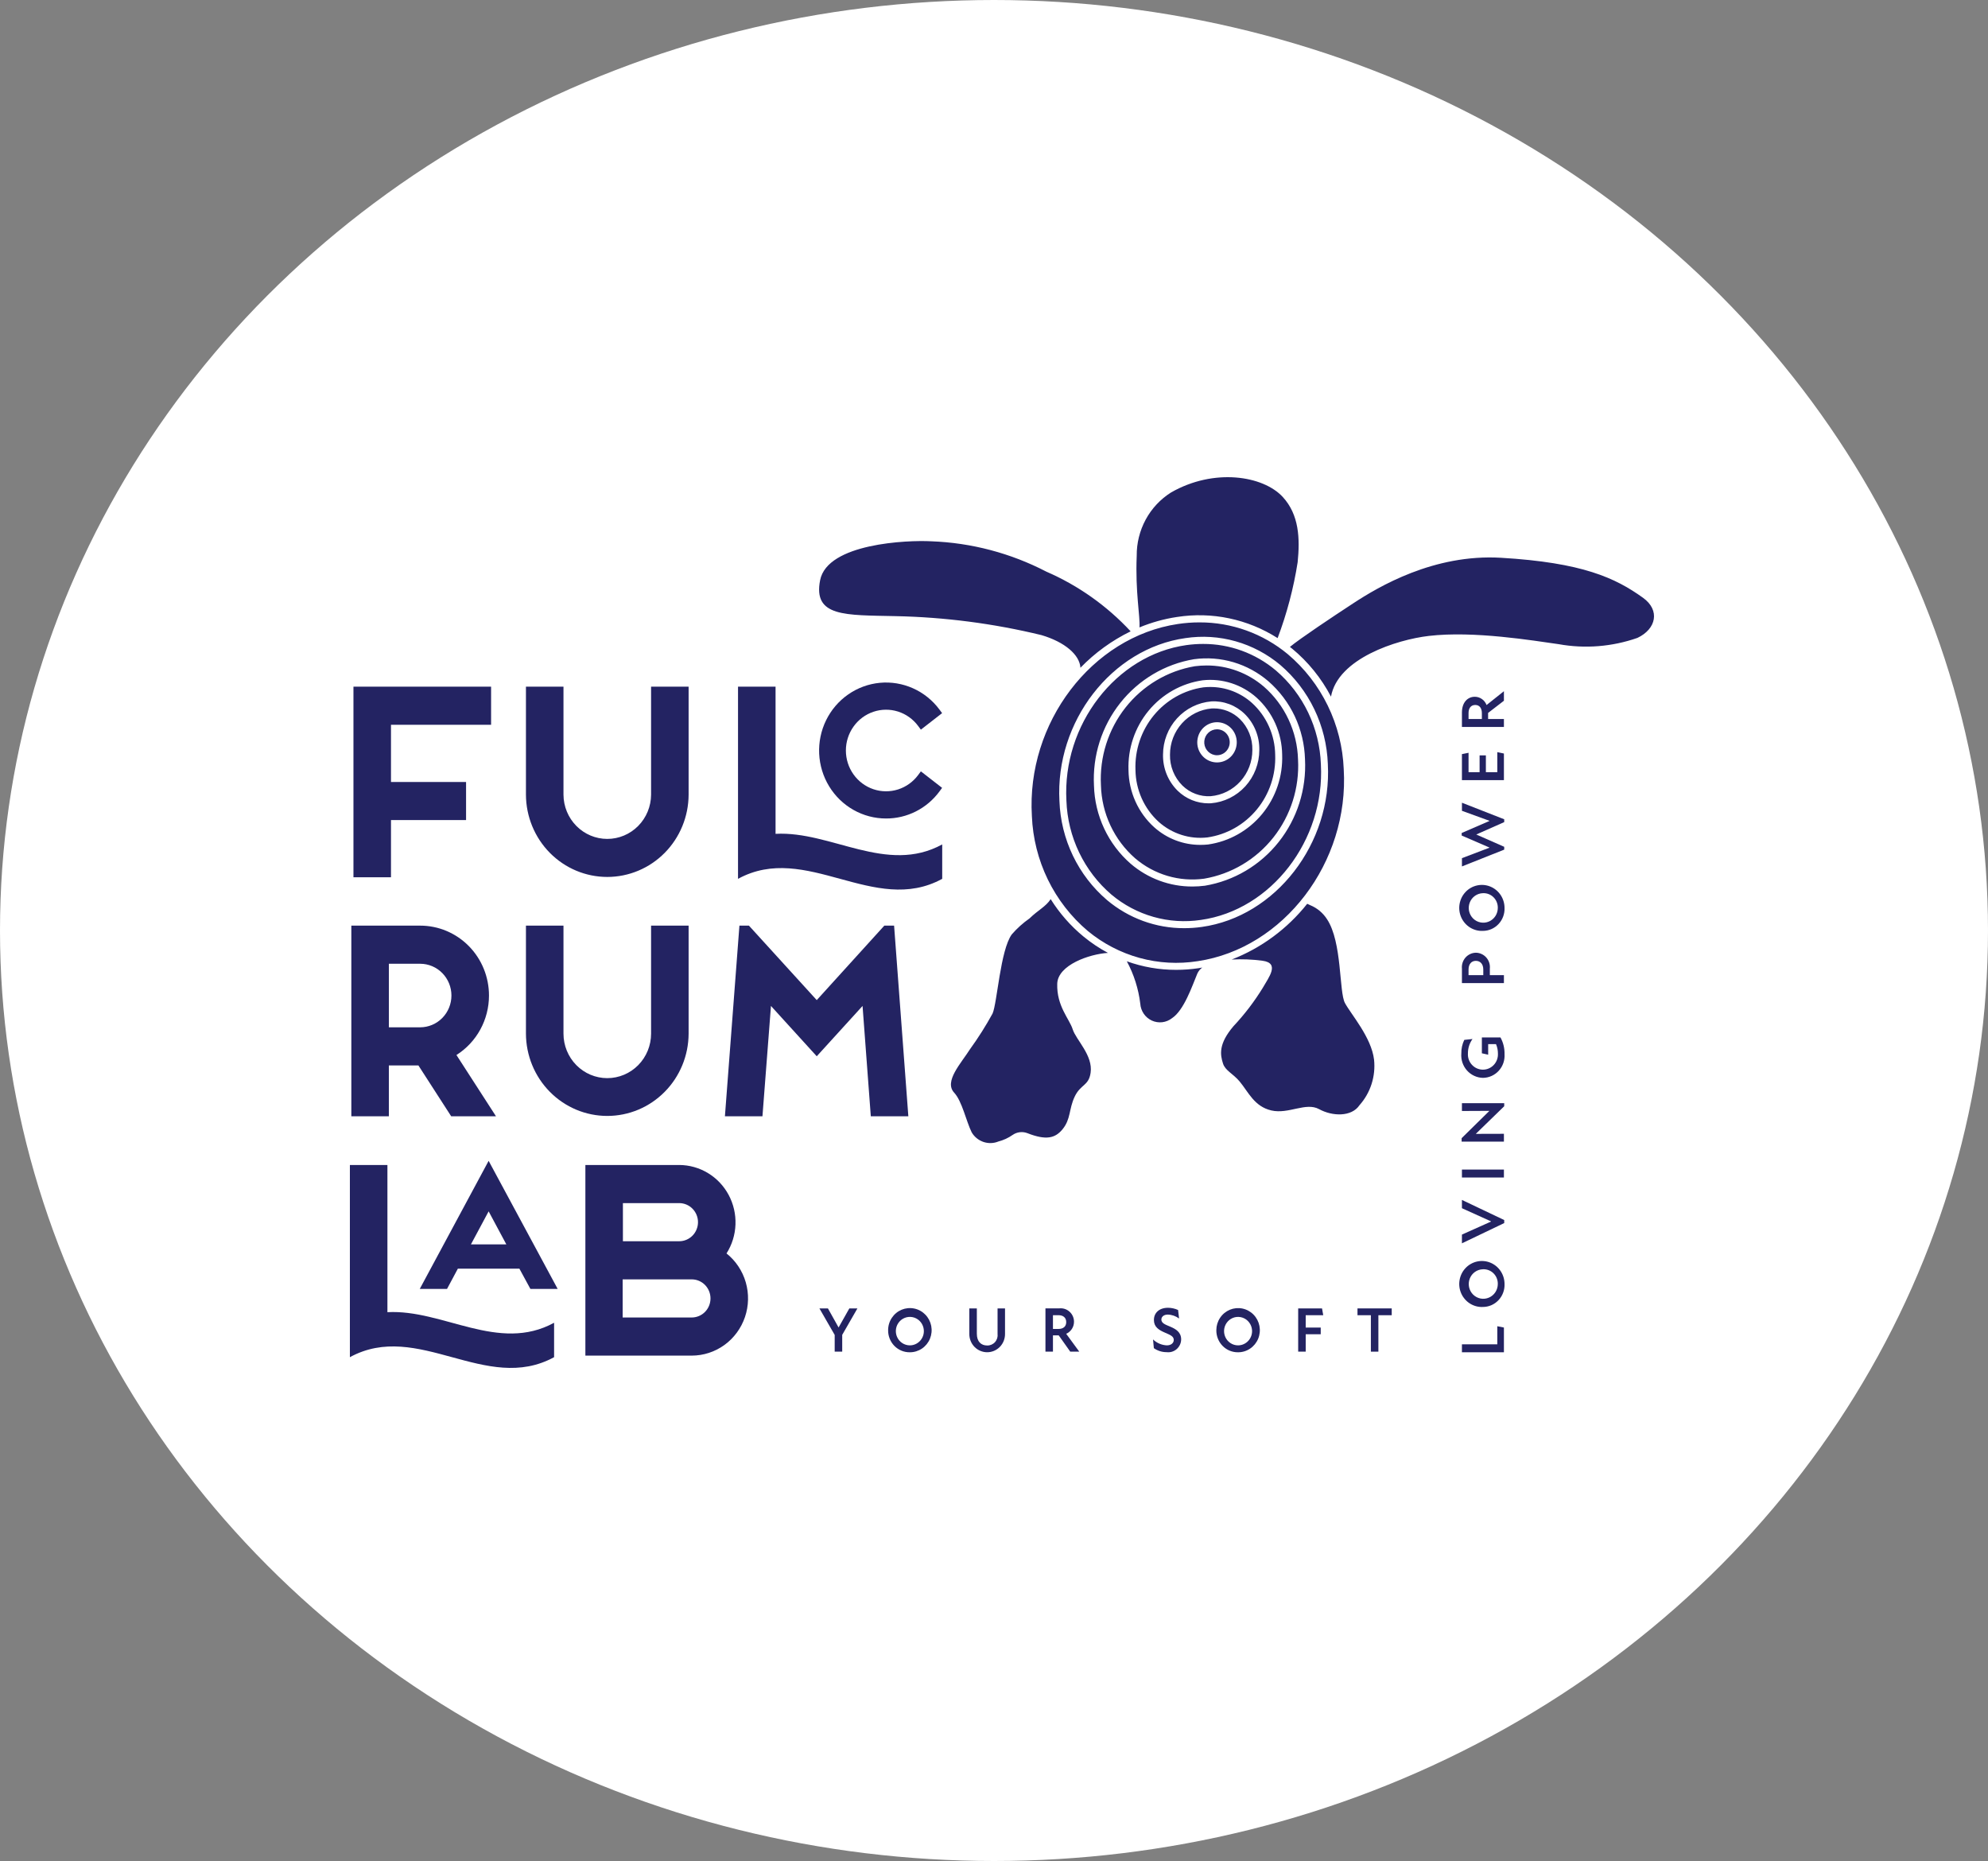 <?xml version="1.0" encoding="UTF-8"?> <svg xmlns="http://www.w3.org/2000/svg" width="125" height="117" viewBox="0 0 125 117" fill="none"><rect x="0" y="0" width="125" height="117" fill="#808080" stroke="none"/> <ellipse cx="62.5" cy="58.5" rx="62.5" ry="58.5" fill="white"></ellipse> <g clip-path="url(#clip0)"> <path d="M22.224 55.154H24.584V51.558H29.305V49.162H24.584V45.566H30.878V43.17H22.224V55.154ZM40.938 49.96C40.934 50.7 40.642 51.407 40.126 51.928C39.61 52.45 38.912 52.742 38.184 52.742C37.456 52.742 36.758 52.45 36.242 51.928C35.726 51.407 35.434 50.7 35.43 49.96V43.169H33.07V49.96C33.075 51.334 33.617 52.65 34.575 53.62C35.533 54.589 36.831 55.133 38.184 55.133C39.537 55.133 40.835 54.589 41.793 53.62C42.752 52.65 43.293 51.334 43.298 49.96V43.169H40.938L40.938 49.96ZM55.713 51.458C56.364 51.461 57.006 51.308 57.589 51.013C58.172 50.718 58.679 50.289 59.069 49.76L59.237 49.532L57.902 48.495L57.733 48.723C57.415 49.153 56.972 49.471 56.466 49.632C55.96 49.792 55.417 49.787 54.914 49.617C54.411 49.447 53.974 49.12 53.664 48.683C53.354 48.247 53.187 47.722 53.187 47.184C53.187 46.645 53.354 46.121 53.664 45.684C53.974 45.247 54.411 44.92 54.914 44.75C55.417 44.58 55.96 44.575 56.466 44.735C56.972 44.896 57.415 45.214 57.733 45.645L57.902 45.873L59.237 44.835L59.069 44.607C58.637 44.026 58.066 43.567 57.41 43.274C56.754 42.98 56.035 42.861 55.322 42.928C54.608 42.996 53.923 43.247 53.332 43.659C52.74 44.071 52.263 44.629 51.943 45.281C51.624 45.932 51.474 46.656 51.507 47.383C51.541 48.11 51.756 48.817 52.134 49.435C52.511 50.054 53.038 50.565 53.665 50.919C54.291 51.273 54.996 51.459 55.713 51.458V51.458ZM30.746 62.588C30.746 62.011 30.634 61.44 30.417 60.906C30.2 60.373 29.881 59.889 29.479 59.48C29.077 59.072 28.6 58.749 28.075 58.528C27.55 58.307 26.987 58.194 26.419 58.194H22.091V70.179H24.451V66.983H26.308L28.369 70.179H31.186L28.7 66.328C29.326 65.932 29.842 65.382 30.2 64.727C30.558 64.073 30.746 63.337 30.746 62.588V62.588ZM26.419 64.586H24.452V60.591H26.419C26.94 60.591 27.44 60.801 27.809 61.176C28.178 61.55 28.385 62.059 28.385 62.588C28.385 63.118 28.178 63.626 27.809 64.001C27.44 64.375 26.94 64.586 26.419 64.586V64.586ZM40.938 64.985C40.938 65.727 40.648 66.438 40.131 66.963C39.615 67.487 38.914 67.782 38.184 67.782C37.454 67.782 36.753 67.487 36.237 66.963C35.721 66.438 35.43 65.727 35.43 64.985V58.194H33.07V64.985C33.075 66.359 33.616 67.675 34.575 68.644C35.533 69.614 36.831 70.158 38.184 70.158C39.537 70.158 40.834 69.614 41.793 68.644C42.752 67.675 43.293 66.359 43.298 64.985V58.194H40.938L40.938 64.985ZM56.218 58.194H55.604L51.355 62.876L47.091 58.194H46.493L45.581 70.179H47.941L48.476 63.243L51.355 66.407L54.235 63.243L54.754 70.179H57.114L56.218 58.194ZM48.765 52.423V43.169H46.405V55.252C50.685 52.912 54.964 57.592 59.244 55.252V53.088C55.751 54.998 52.258 52.233 48.765 52.423V52.423Z" fill="#232362"></path> <path d="M26.394 81.033H28.108L28.789 79.76H32.658L33.35 81.033H35.064L30.724 72.981L26.394 81.033ZM29.611 78.233L30.724 76.157L31.837 78.233H29.611ZM45.681 78.803C46.027 78.259 46.221 77.63 46.245 76.984C46.269 76.337 46.121 75.696 45.817 75.127C45.513 74.558 45.064 74.083 44.517 73.752C43.969 73.42 43.344 73.244 42.707 73.242H36.807V85.227H43.494C44.23 85.226 44.949 84.993 45.548 84.559C46.148 84.125 46.599 83.512 46.84 82.806C47.081 82.099 47.099 81.334 46.891 80.616C46.683 79.899 46.261 79.265 45.681 78.803H45.681ZM39.167 75.639H42.707C43.02 75.639 43.321 75.765 43.542 75.99C43.763 76.215 43.888 76.519 43.888 76.837C43.888 77.155 43.763 77.46 43.542 77.685C43.321 77.909 43.02 78.036 42.707 78.036H39.167L39.167 75.639ZM43.494 82.83H39.151V80.433H43.494C43.807 80.433 44.107 80.559 44.329 80.784C44.55 81.009 44.674 81.314 44.674 81.631C44.674 81.949 44.55 82.254 44.329 82.479C44.107 82.703 43.807 82.83 43.494 82.83H43.494ZM24.36 82.496V73.242H22V85.325C26.28 82.985 30.56 87.664 34.84 85.325V83.161C31.346 85.07 27.853 82.305 24.36 82.496Z" fill="#232362"></path> <path d="M71.371 53.958C71.966 54.467 72.659 54.844 73.406 55.066C74.153 55.287 74.937 55.347 75.709 55.243C77.427 54.951 78.981 54.027 80.07 52.646C81.16 51.265 81.711 49.525 81.617 47.757C81.593 46.883 81.39 46.023 81.02 45.233C80.651 44.443 80.123 43.74 79.47 43.17C78.463 42.306 77.187 41.833 75.868 41.838C75.622 41.838 75.376 41.854 75.132 41.885C73.413 42.176 71.86 43.101 70.77 44.482C69.68 45.863 69.13 47.603 69.224 49.37C69.247 50.245 69.45 51.104 69.82 51.894C70.19 52.684 70.718 53.387 71.371 53.958V53.958ZM75.619 42.77C76.227 42.702 76.842 42.764 77.425 42.951C78.008 43.138 78.547 43.446 79.007 43.856C79.506 44.307 79.907 44.86 80.185 45.478C80.462 46.096 80.61 46.765 80.619 47.444C80.668 48.805 80.219 50.135 79.358 51.179C78.496 52.222 77.285 52.904 75.957 53.093C75.799 53.109 75.641 53.117 75.482 53.117C74.41 53.121 73.374 52.726 72.57 52.007C72.071 51.556 71.669 51.003 71.392 50.385C71.114 49.767 70.966 49.098 70.957 48.419C70.908 47.058 71.358 45.728 72.219 44.684C73.079 43.641 74.291 42.959 75.618 42.77H75.619ZM76.123 50.056C76.839 49.994 77.506 49.662 77.991 49.124C78.477 48.586 78.746 47.883 78.745 47.153C78.753 46.792 78.688 46.432 78.553 46.098C78.418 45.763 78.217 45.46 77.962 45.208C77.52 44.775 76.928 44.535 76.314 44.538C76.272 44.538 76.23 44.539 76.188 44.541C75.472 44.602 74.805 44.935 74.32 45.473C73.834 46.011 73.565 46.714 73.566 47.444C73.558 47.805 73.623 48.165 73.758 48.499C73.893 48.834 74.094 49.137 74.349 49.389C74.584 49.618 74.862 49.796 75.168 49.91C75.473 50.025 75.798 50.075 76.123 50.056V50.056ZM75.304 46.432C75.365 46.103 75.552 45.813 75.824 45.624C76.096 45.436 76.43 45.365 76.754 45.427C77.077 45.489 77.363 45.68 77.549 45.956C77.734 46.232 77.804 46.572 77.743 46.9V46.9C77.713 47.064 77.653 47.22 77.563 47.359C77.474 47.499 77.359 47.619 77.224 47.713C77.089 47.807 76.937 47.873 76.777 47.907C76.617 47.941 76.452 47.943 76.291 47.912C76.13 47.881 75.977 47.819 75.84 47.727C75.703 47.636 75.586 47.518 75.494 47.38C75.402 47.243 75.338 47.088 75.305 46.925C75.273 46.762 75.272 46.595 75.304 46.431V46.432ZM67.053 50.337C67.093 51.468 67.365 52.578 67.853 53.595C68.341 54.612 69.033 55.515 69.885 56.244C70.66 56.894 71.561 57.371 72.53 57.645C73.498 57.919 74.513 57.984 75.507 57.835C79.929 57.215 83.314 52.827 83.054 48.055C83.014 46.924 82.741 45.815 82.254 44.797C81.766 43.78 81.074 42.878 80.222 42.149C78.934 41.067 77.315 40.478 75.644 40.484C75.295 40.484 74.945 40.509 74.599 40.557C70.177 41.178 66.792 45.565 67.053 50.337ZM75.078 41.444C75.909 41.331 76.754 41.396 77.559 41.634C78.364 41.873 79.111 42.28 79.752 42.83C80.451 43.44 81.017 44.191 81.414 45.036C81.81 45.881 82.029 46.801 82.055 47.737C82.152 49.615 81.565 51.465 80.404 52.931C79.243 54.397 77.591 55.377 75.763 55.684C75.5 55.718 75.236 55.734 74.971 55.735C73.55 55.739 72.173 55.23 71.088 54.298C70.389 53.688 69.823 52.936 69.427 52.091C69.03 51.246 68.812 50.327 68.786 49.391C68.688 47.512 69.276 45.663 70.437 44.197C71.597 42.73 73.25 41.75 75.078 41.444V41.444ZM76.373 47.468C76.582 47.507 76.798 47.46 76.973 47.338C77.148 47.216 77.268 47.029 77.308 46.817C77.347 46.605 77.302 46.386 77.183 46.208C77.064 46.029 76.881 45.906 76.672 45.865C76.623 45.855 76.572 45.85 76.521 45.85C76.321 45.851 76.129 45.927 75.981 46.064C75.833 46.201 75.741 46.389 75.723 46.591C75.704 46.793 75.761 46.995 75.881 47.157C76.001 47.319 76.177 47.43 76.374 47.468H76.373ZM71.646 39.445C72.403 39.132 73.193 38.911 74.001 38.79C76.2 38.445 78.448 38.917 80.333 40.118C80.915 38.577 81.338 36.977 81.593 35.347C81.743 33.859 81.687 32.362 80.656 31.243C79.423 29.904 76.332 29.412 73.629 30.963C72.963 31.383 72.415 31.969 72.038 32.666C71.661 33.363 71.466 34.147 71.474 34.943C71.377 37.241 71.701 38.761 71.646 39.445ZM72.858 51.672C73.272 52.042 73.758 52.319 74.284 52.487C74.809 52.656 75.364 52.711 75.912 52.649C77.13 52.474 78.24 51.846 79.029 50.887C79.817 49.928 80.228 48.706 80.18 47.458C80.173 46.84 80.039 46.23 79.787 45.668C79.535 45.105 79.171 44.602 78.717 44.19C77.992 43.542 77.058 43.187 76.092 43.19C75.949 43.19 75.805 43.198 75.663 43.213C74.445 43.389 73.335 44.017 72.546 44.976C71.758 45.935 71.348 47.156 71.395 48.405C71.403 49.023 71.537 49.632 71.788 50.195C72.04 50.757 72.405 51.261 72.858 51.672H72.858ZM76.165 44.097C76.55 44.075 76.935 44.134 77.296 44.27C77.657 44.406 77.987 44.616 78.265 44.887C78.563 45.181 78.798 45.534 78.956 45.925C79.114 46.315 79.191 46.735 79.182 47.157C79.181 47.999 78.868 48.811 78.306 49.431C77.743 50.05 76.971 50.432 76.144 50.501C76.095 50.503 76.045 50.505 75.996 50.505C75.269 50.508 74.569 50.223 74.045 49.711C73.747 49.416 73.512 49.063 73.354 48.673C73.196 48.282 73.119 47.863 73.128 47.441C73.129 46.598 73.442 45.786 74.004 45.167C74.567 44.547 75.339 44.165 76.166 44.097H76.165ZM73.951 60.974C72.895 60.976 71.847 60.794 70.852 60.436C71.297 61.261 71.584 62.165 71.697 63.098C71.712 63.327 71.788 63.546 71.916 63.734C72.045 63.922 72.221 64.07 72.427 64.164C72.632 64.258 72.858 64.293 73.082 64.266C73.305 64.239 73.518 64.15 73.696 64.01C74.445 63.513 74.953 62.008 75.282 61.216C75.35 61.061 75.458 60.927 75.595 60.829C75.52 60.842 75.445 60.857 75.37 60.869C74.9 60.939 74.425 60.974 73.951 60.974ZM84.565 63.057C84.19 62.352 84.398 59.243 83.441 57.792C83.185 57.393 82.815 57.084 82.38 56.907C82.316 56.882 82.254 56.853 82.194 56.82C80.943 58.395 79.303 59.605 77.442 60.326C78.089 60.29 78.739 60.315 79.382 60.401C80.49 60.552 79.776 61.439 79.401 62.103C78.868 62.971 78.249 63.781 77.554 64.52C76.623 65.618 76.709 66.284 76.902 66.871C77.049 67.318 77.527 67.493 77.943 67.99C78.493 68.647 78.86 69.566 79.942 69.814C81.025 70.063 82.108 69.275 82.941 69.731C83.774 70.188 84.981 70.229 85.481 69.483C85.824 69.098 86.082 68.645 86.24 68.152C86.398 67.659 86.452 67.137 86.397 66.622C86.231 65.212 84.94 63.761 84.565 63.057V63.057ZM69.666 59.908C69.119 59.617 68.602 59.271 68.123 58.876C67.317 58.211 66.621 57.418 66.063 56.528C65.765 56.997 65.263 57.221 64.737 57.738C64.325 58.026 63.949 58.364 63.618 58.745C62.897 59.735 62.702 63.057 62.41 63.72C61.985 64.496 61.512 65.244 60.994 65.959C60.425 66.858 59.343 67.991 59.995 68.695C60.495 69.234 60.745 70.477 61.098 71.192C61.266 71.476 61.529 71.689 61.838 71.794C62.147 71.898 62.483 71.887 62.785 71.762C63.102 71.68 63.403 71.541 63.672 71.352C63.808 71.258 63.963 71.2 64.126 71.181C64.289 71.163 64.453 71.184 64.606 71.244C65.784 71.704 66.348 71.559 66.811 70.995C67.338 70.351 67.2 69.731 67.574 68.943C67.949 68.156 68.449 68.28 68.574 67.451C68.739 66.355 67.658 65.378 67.449 64.715C67.241 64.052 66.434 63.257 66.476 61.848C66.511 60.666 68.507 59.977 69.666 59.908ZM103.311 37.584C101.573 36.334 99.496 35.368 94.378 35.067C90.151 34.818 86.678 36.889 85.091 37.928C83.719 38.826 81.765 40.129 81.106 40.671C81.153 40.708 81.201 40.743 81.248 40.782C82.251 41.611 83.081 42.636 83.689 43.796C84.121 41.395 87.826 40.215 89.839 39.98C92.674 39.648 96.405 40.275 98.001 40.498C99.659 40.797 101.365 40.662 102.957 40.104C104.144 39.544 104.394 38.363 103.311 37.584ZM67.935 41.981C68.849 41.038 69.917 40.264 71.092 39.692C69.597 38.084 67.792 36.806 65.789 35.938C63.546 34.775 61.08 34.124 58.564 34.031C57.064 33.948 52.025 34.155 51.567 36.476C51.109 38.798 53.161 38.664 56.294 38.736C59.389 38.798 62.469 39.197 65.481 39.928C66.949 40.361 67.886 41.166 67.935 41.981ZM74.064 39.23C68.648 40.035 64.528 45.452 64.882 51.305C64.938 52.692 65.28 54.052 65.886 55.297C66.492 56.541 67.348 57.643 68.399 58.531C69.355 59.32 70.465 59.897 71.654 60.224C72.844 60.551 74.089 60.62 75.307 60.428C80.723 59.623 84.843 54.206 84.49 48.353C84.434 46.965 84.092 45.605 83.486 44.361C82.88 43.116 82.024 42.015 80.972 41.127C79.405 39.828 77.442 39.122 75.418 39.129C74.965 39.129 74.513 39.163 74.064 39.23V39.23ZM80.5 41.805C81.399 42.573 82.129 43.524 82.644 44.596C83.16 45.669 83.448 46.838 83.491 48.031C83.764 53.028 80.209 57.624 75.567 58.276C75.2 58.328 74.831 58.354 74.46 58.354C72.689 58.36 70.971 57.735 69.606 56.587C68.707 55.819 67.976 54.869 67.461 53.796C66.946 52.724 66.658 51.554 66.615 50.362C66.342 45.364 69.897 40.768 74.539 40.117C75.593 39.959 76.669 40.028 77.696 40.319C78.722 40.61 79.678 41.116 80.5 41.805Z" fill="#232362"></path> <path d="M52.956 83.922V84.978H52.483V83.926L51.523 82.259H52.058L52.728 83.458L53.404 82.259H53.912L52.956 83.922Z" fill="#232362"></path> <path d="M55.843 83.618C55.844 83.344 55.926 83.076 56.078 82.849C56.229 82.622 56.443 82.445 56.693 82.341C56.943 82.238 57.218 82.212 57.483 82.266C57.748 82.32 57.99 82.453 58.181 82.648C58.371 82.842 58.501 83.09 58.553 83.359C58.605 83.628 58.578 83.907 58.475 84.16C58.371 84.414 58.196 84.63 57.972 84.783C57.747 84.935 57.483 85.017 57.213 85.017C57.032 85.02 56.852 84.986 56.683 84.917C56.515 84.847 56.363 84.745 56.235 84.614C56.107 84.483 56.006 84.328 55.939 84.156C55.871 83.985 55.839 83.802 55.843 83.618V83.618ZM58.087 83.618C58.074 83.444 58.011 83.278 57.907 83.14C57.802 83.002 57.66 82.898 57.498 82.841C57.336 82.784 57.16 82.777 56.994 82.819C56.828 82.862 56.677 82.952 56.561 83.081C56.445 83.209 56.368 83.368 56.34 83.54C56.312 83.712 56.334 83.889 56.403 84.048C56.472 84.207 56.586 84.343 56.73 84.438C56.873 84.532 57.042 84.582 57.213 84.582C57.334 84.581 57.454 84.555 57.564 84.505C57.675 84.455 57.774 84.383 57.856 84.293C57.938 84.202 58.001 84.096 58.041 83.98C58.081 83.864 58.096 83.741 58.087 83.618H58.087Z" fill="#232362"></path> <path d="M60.948 83.854V82.259H61.421V83.85C61.421 84.354 61.696 84.59 62.07 84.59C62.163 84.593 62.255 84.575 62.341 84.538C62.426 84.501 62.503 84.446 62.565 84.376C62.627 84.306 62.673 84.223 62.701 84.133C62.728 84.043 62.736 83.948 62.724 83.854V82.259H63.193V83.858C63.195 84.009 63.167 84.159 63.112 84.3C63.056 84.44 62.974 84.568 62.869 84.676C62.764 84.783 62.64 84.869 62.502 84.927C62.365 84.985 62.217 85.015 62.069 85.015C61.92 85.014 61.772 84.984 61.635 84.925C61.498 84.867 61.373 84.781 61.269 84.673C61.165 84.565 61.083 84.437 61.028 84.296C60.973 84.156 60.946 84.005 60.948 83.854V83.854Z" fill="#232362"></path> <path d="M66.569 83.954H66.207V84.977H65.735V82.258H66.589C66.706 82.243 66.826 82.253 66.939 82.288C67.052 82.323 67.156 82.382 67.245 82.461C67.334 82.54 67.406 82.637 67.455 82.746C67.504 82.856 67.53 82.974 67.53 83.094C67.531 83.256 67.485 83.415 67.397 83.55C67.31 83.685 67.185 83.791 67.038 83.854L67.861 84.977H67.294L66.569 83.954ZM66.207 83.55H66.553C66.852 83.55 67.041 83.398 67.041 83.122C67.041 82.835 66.844 82.686 66.561 82.686H66.207V83.55Z" fill="#232362"></path> <path d="M72.551 84.758L72.5 84.21C72.735 84.435 73.043 84.567 73.366 84.582C73.63 84.582 73.803 84.442 73.803 84.238C73.803 84.007 73.563 83.922 73.284 83.798C72.847 83.615 72.555 83.418 72.555 82.987C72.555 82.539 72.886 82.219 73.445 82.219C73.662 82.221 73.877 82.269 74.075 82.359L74.138 82.895C73.932 82.741 73.685 82.654 73.429 82.647C73.169 82.647 73.023 82.79 73.023 82.959C73.023 83.195 73.291 83.283 73.575 83.403C73.941 83.558 74.268 83.754 74.268 84.21C74.266 84.325 74.24 84.439 74.192 84.543C74.143 84.647 74.074 84.74 73.988 84.816C73.903 84.891 73.802 84.947 73.694 84.981C73.585 85.014 73.471 85.024 73.358 85.01C73.07 85.012 72.788 84.924 72.551 84.758V84.758Z" fill="#232362"></path> <path d="M76.48 83.618C76.482 83.344 76.564 83.076 76.716 82.85C76.867 82.622 77.081 82.446 77.331 82.342C77.581 82.239 77.856 82.213 78.12 82.267C78.385 82.322 78.628 82.455 78.818 82.649C79.009 82.844 79.138 83.091 79.19 83.36C79.242 83.629 79.215 83.908 79.112 84.161C79.008 84.414 78.833 84.631 78.608 84.783C78.384 84.936 78.12 85.017 77.85 85.017C77.669 85.02 77.489 84.986 77.32 84.917C77.152 84.848 77 84.745 76.872 84.614C76.744 84.483 76.644 84.328 76.576 84.157C76.509 83.986 76.476 83.802 76.48 83.618V83.618ZM78.724 83.618C78.711 83.445 78.648 83.278 78.543 83.141C78.439 83.003 78.297 82.899 78.135 82.842C77.972 82.785 77.797 82.777 77.631 82.819C77.465 82.862 77.314 82.953 77.198 83.081C77.082 83.209 77.005 83.369 76.977 83.54C76.949 83.712 76.971 83.889 77.04 84.048C77.109 84.208 77.223 84.343 77.367 84.438C77.51 84.533 77.678 84.583 77.85 84.582C77.971 84.581 78.091 84.555 78.201 84.505C78.312 84.456 78.412 84.383 78.493 84.293C78.576 84.203 78.638 84.096 78.678 83.98C78.718 83.864 78.734 83.741 78.724 83.618V83.618Z" fill="#232362"></path> <path d="M82.099 83.463H83.044V83.883H82.099V84.978H81.626V82.259H83.126L83.201 82.687H82.099V83.463Z" fill="#232362"></path> <path d="M87.508 82.687H86.669V84.978H86.197V82.687H85.355V82.259H87.508L87.508 82.687Z" fill="#232362"></path> <path d="M94.146 83.379L94.562 83.462V85.017H91.922V84.518H94.146V83.379Z" fill="#232362"></path> <path d="M93.242 82.168C92.958 82.182 92.677 82.108 92.434 81.958C92.192 81.807 91.999 81.586 91.881 81.324C91.763 81.061 91.725 80.768 91.773 80.484C91.82 80.199 91.95 79.935 92.146 79.726C92.342 79.517 92.596 79.373 92.874 79.311C93.151 79.249 93.441 79.274 93.705 79.381C93.969 79.488 94.195 79.673 94.355 79.912C94.515 80.151 94.6 80.433 94.601 80.721C94.609 80.908 94.579 81.094 94.514 81.269C94.45 81.443 94.351 81.603 94.224 81.738C94.098 81.873 93.945 81.981 93.777 82.055C93.608 82.129 93.426 82.167 93.242 82.168V82.168ZM93.242 79.798C93.062 79.802 92.888 79.861 92.74 79.965C92.593 80.07 92.479 80.217 92.414 80.387C92.348 80.557 92.333 80.743 92.371 80.921C92.409 81.1 92.498 81.263 92.627 81.391C92.756 81.518 92.919 81.604 93.096 81.638C93.273 81.671 93.456 81.651 93.621 81.579C93.787 81.508 93.928 81.388 94.027 81.236C94.126 81.083 94.178 80.904 94.178 80.721C94.18 80.597 94.158 80.474 94.111 80.359C94.065 80.244 93.996 80.14 93.908 80.053C93.82 79.966 93.716 79.899 93.601 79.855C93.487 79.811 93.365 79.792 93.242 79.798V79.798Z" fill="#232362"></path> <path d="M91.922 77.618L93.751 76.799V76.786L91.922 75.959V75.439L94.581 76.703V76.894L91.922 78.167V77.618Z" fill="#232362"></path> <path d="M91.922 74.029V73.53H94.562V74.029H91.922Z" fill="#232362"></path> <path d="M92.803 71.277V71.286L94.562 71.281V71.772H91.903V71.557L93.642 69.847V69.839L91.922 69.847V69.357H94.581V69.548L92.803 71.277Z" fill="#232362"></path> <path d="M93.176 65.223H94.345C94.521 65.542 94.61 65.905 94.601 66.271C94.614 66.461 94.588 66.652 94.526 66.832C94.464 67.012 94.366 67.177 94.238 67.317C94.111 67.457 93.956 67.569 93.784 67.646C93.612 67.723 93.426 67.763 93.239 67.764C93.049 67.76 92.862 67.716 92.69 67.635C92.517 67.554 92.363 67.439 92.236 67.296C92.109 67.152 92.013 66.984 91.952 66.802C91.892 66.619 91.868 66.426 91.884 66.234C91.878 65.937 91.942 65.643 92.07 65.377L92.587 65.322C92.397 65.585 92.296 65.903 92.299 66.229C92.291 66.359 92.309 66.489 92.352 66.612C92.395 66.734 92.462 66.847 92.55 66.942C92.637 67.037 92.742 67.114 92.859 67.166C92.977 67.219 93.103 67.247 93.231 67.249C93.36 67.25 93.487 67.225 93.605 67.175C93.723 67.125 93.83 67.051 93.92 66.957C94.009 66.864 94.079 66.753 94.124 66.631C94.17 66.51 94.191 66.38 94.186 66.25C94.188 66.041 94.147 65.834 94.065 65.643H93.572V66.308L93.176 66.22V65.223Z" fill="#232362"></path> <path d="M92.799 59.897C92.924 59.898 93.046 59.926 93.159 59.979C93.273 60.031 93.374 60.107 93.456 60.201C93.539 60.295 93.601 60.406 93.639 60.526C93.677 60.647 93.69 60.774 93.677 60.899V61.307H94.562V61.806H91.922V60.899C91.91 60.774 91.923 60.647 91.962 60.527C92 60.407 92.062 60.297 92.144 60.203C92.227 60.108 92.328 60.033 92.44 59.98C92.553 59.927 92.675 59.899 92.799 59.897V59.897ZM92.796 60.408C92.532 60.408 92.338 60.6 92.338 60.954V61.307H93.265V60.954C93.265 60.6 93.068 60.408 92.796 60.408V60.408Z" fill="#232362"></path> <path d="M93.242 58.524C92.958 58.538 92.677 58.464 92.434 58.314C92.192 58.163 91.999 57.942 91.881 57.68C91.763 57.417 91.725 57.124 91.773 56.84C91.82 56.555 91.95 56.291 92.146 56.082C92.342 55.873 92.596 55.728 92.874 55.667C93.151 55.605 93.441 55.63 93.705 55.737C93.969 55.844 94.195 56.029 94.355 56.268C94.515 56.507 94.6 56.789 94.601 57.077C94.609 57.264 94.579 57.45 94.514 57.625C94.45 57.799 94.351 57.959 94.224 58.094C94.098 58.229 93.945 58.337 93.777 58.411C93.608 58.485 93.426 58.523 93.242 58.524V58.524ZM93.242 56.154C93.062 56.158 92.888 56.217 92.74 56.321C92.593 56.426 92.479 56.573 92.414 56.743C92.348 56.913 92.333 57.099 92.371 57.277C92.409 57.456 92.498 57.619 92.627 57.747C92.756 57.874 92.919 57.96 93.096 57.993C93.273 58.027 93.456 58.007 93.621 57.935C93.787 57.864 93.928 57.744 94.027 57.592C94.126 57.439 94.178 57.26 94.178 57.077C94.18 56.953 94.158 56.83 94.111 56.715C94.065 56.6 93.996 56.496 93.908 56.409C93.82 56.322 93.716 56.255 93.601 56.211C93.487 56.167 93.365 56.148 93.242 56.154Z" fill="#232362"></path> <path d="M91.923 50.467L94.581 51.508V51.686L92.823 52.464L94.581 53.238V53.416L91.923 54.472V53.952L93.65 53.295V53.283L91.907 52.53V52.369L93.65 51.615V51.602L91.923 50.975V50.467Z" fill="#232362"></path> <path d="M94.146 47.286L94.562 47.374V49.046H91.922V47.411L92.338 47.328V48.546H93.033V47.49H93.428V48.546H94.146V47.286Z" fill="#232362"></path> <path d="M93.568 44.821V45.203H94.562V45.702H91.922V44.799C91.922 44.146 92.291 43.805 92.734 43.805C92.894 43.806 93.05 43.856 93.181 43.949C93.313 44.042 93.414 44.173 93.471 44.325L94.562 43.456V44.055L93.568 44.821ZM93.176 45.203V44.837C93.176 44.521 93.028 44.321 92.761 44.321C92.481 44.321 92.338 44.529 92.338 44.829V45.203L93.176 45.203Z" fill="#232362"></path> </g> <defs> <clipPath id="clip0"> <rect width="82" height="56" fill="white" transform="translate(22 30)"></rect> </clipPath> </defs> </svg> 